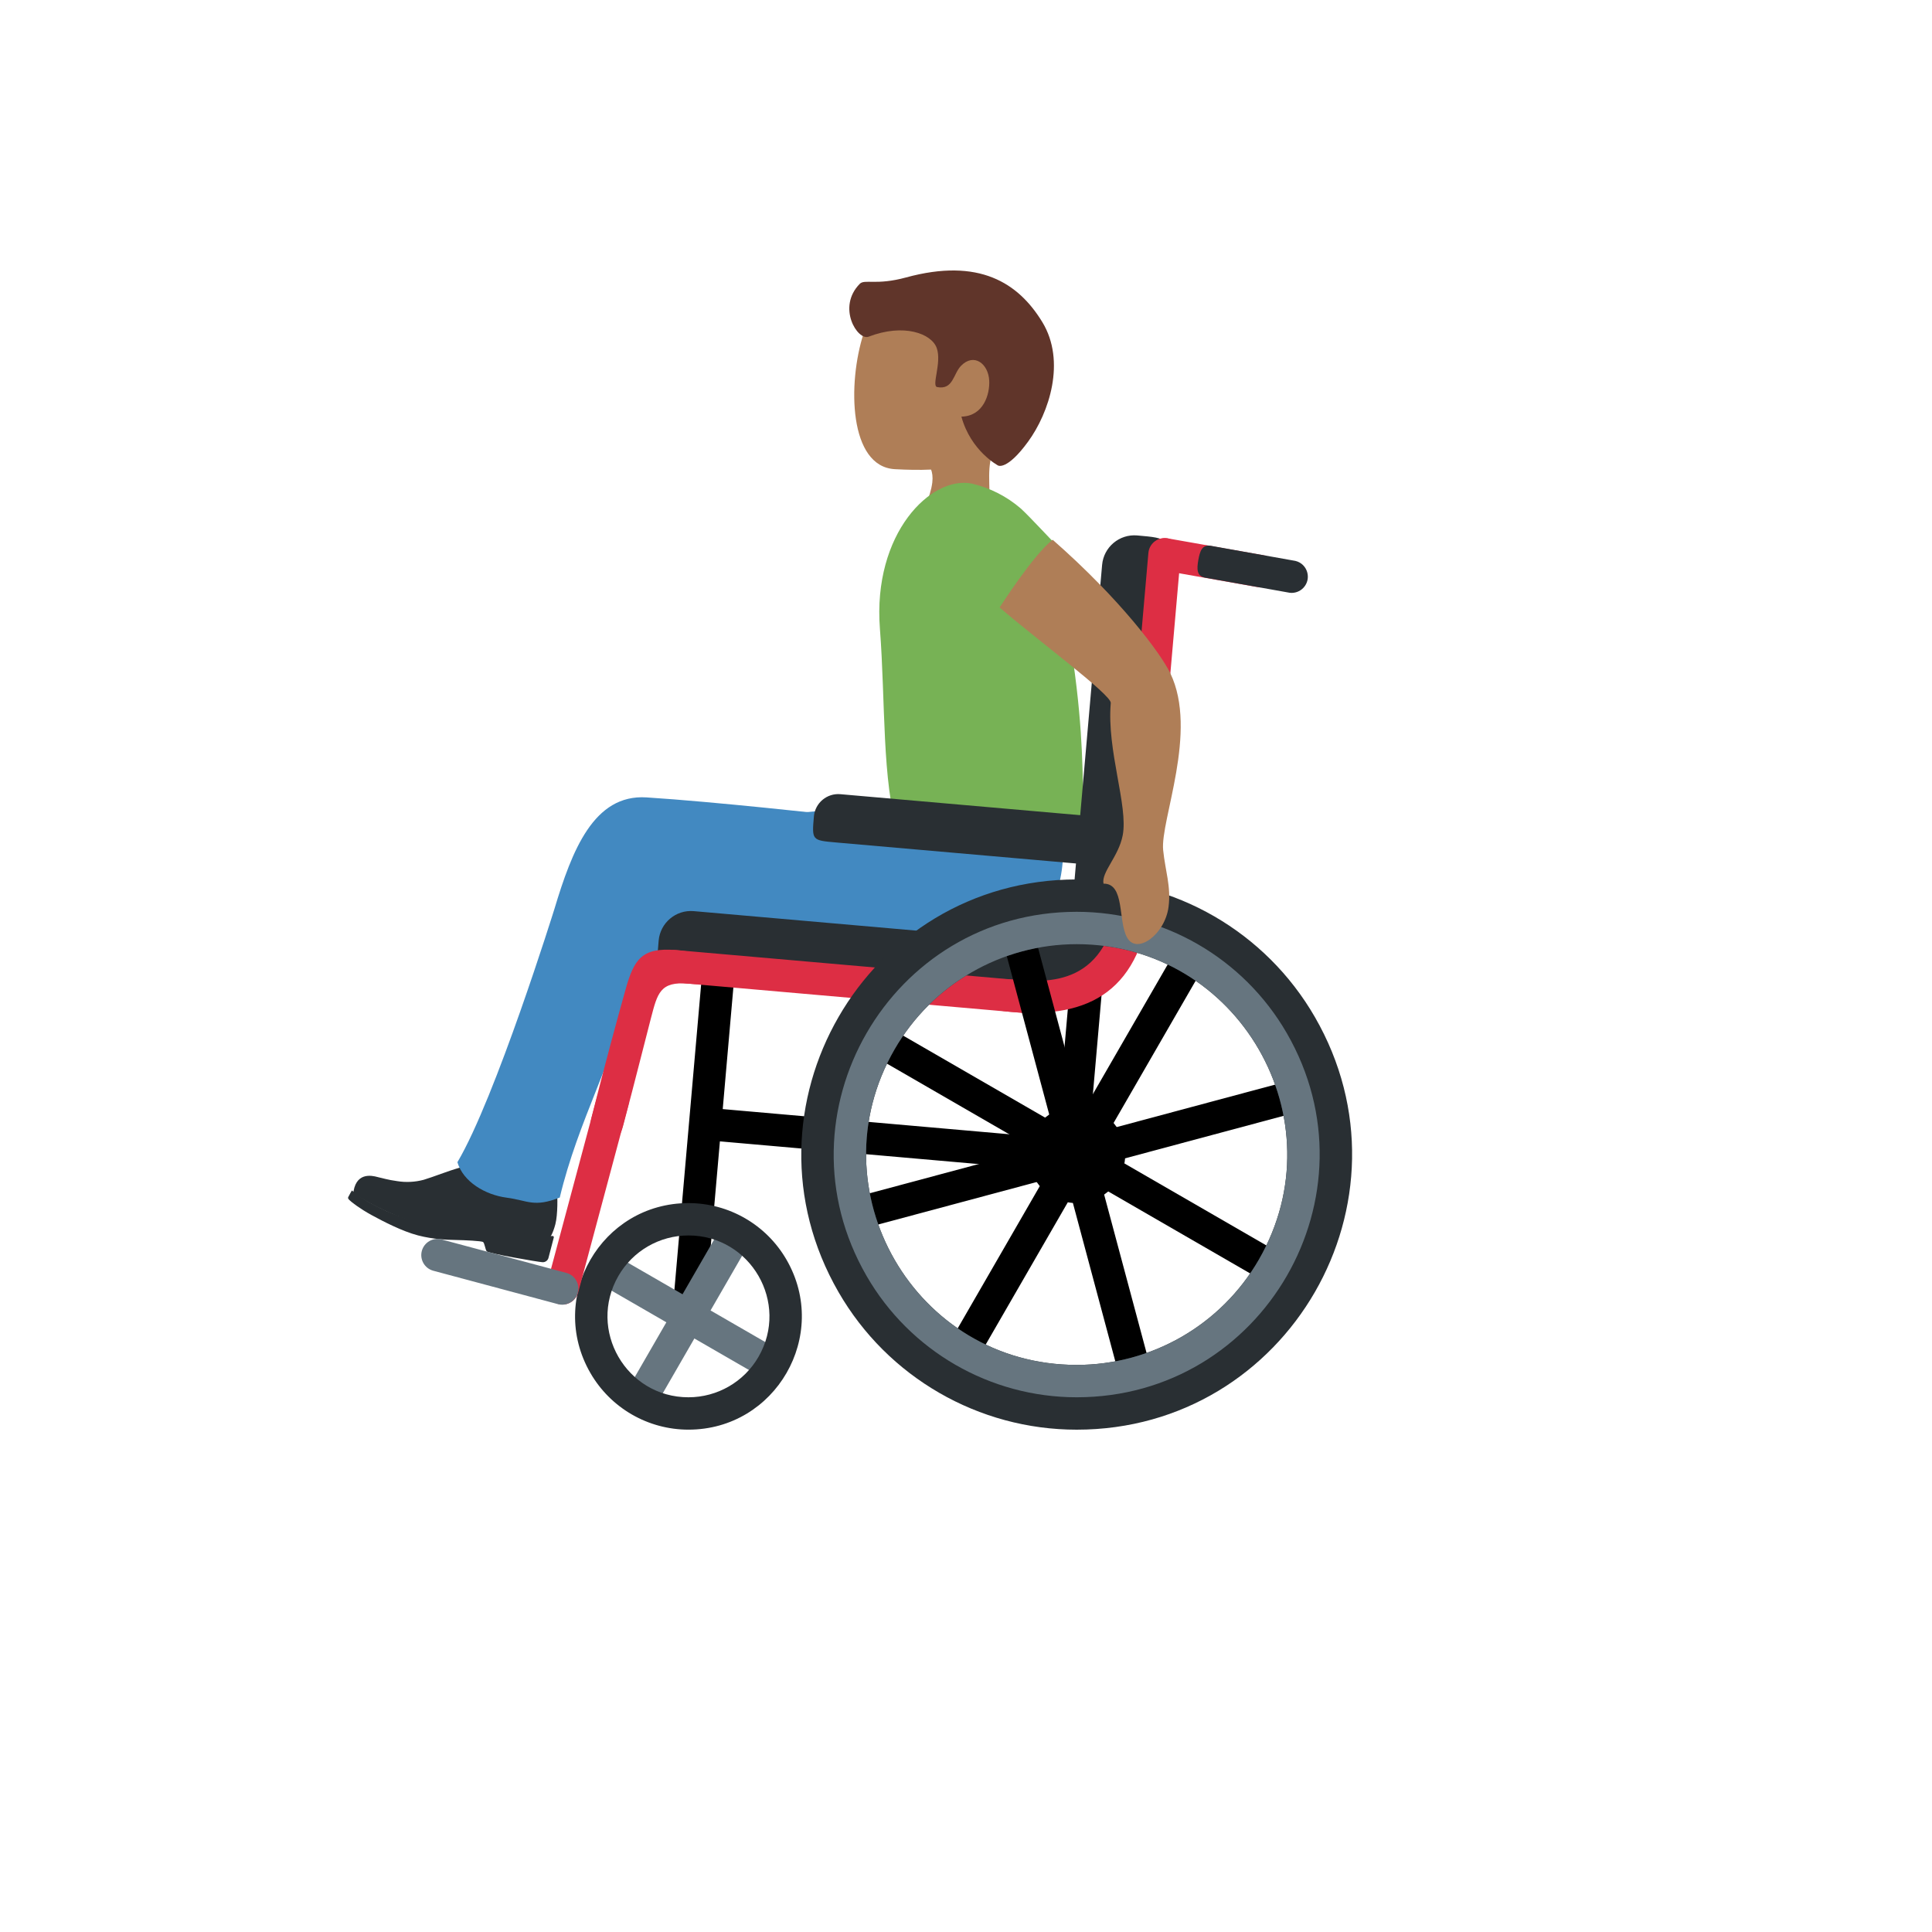 <svg xmlns="http://www.w3.org/2000/svg" version="1.1" xmlns:xlink="http://www.w3.org/1999/xlink" width="100%" height="100%" id="svgWorkerArea" viewBox="-25 -25 625 625" xmlns:idraw="https://idraw.muisca.co" style="background: white;"><defs id="defsdoc"><pattern id="patternBool" x="0" y="0" width="10" height="10" patternUnits="userSpaceOnUse" patternTransform="rotate(35)"><circle cx="5" cy="5" r="4" style="stroke: none;fill: #ff000070;"></circle></pattern></defs><g id="fileImp-296617496" class="cosito"><path id="pathImp-382347871" fill="#AF7E57" class="grouped" d="M296.722 70.767C283.274 62.788 259.705 66.463 254.388 82.828 249.113 99.078 249.626 125.996 264.519 126.781 280.134 127.608 296.419 126.813 305.189 112.019 313.959 97.214 310.171 78.745 296.722 70.767 296.722 70.767 296.722 70.767 296.722 70.767"></path><path id="pathImp-23233014" fill="#AF7E57" class="grouped" d="M300.448 115.421C325.315 94.24 274.587 88.492 274.587 88.492 265 87.299 268.988 104.239 263.106 112.186 259.056 117.693 271.489 122.97 271.489 122.97 271.489 122.97 277.444 123.839 276.596 131.105 276.596 131.105 276.586 131.168 276.586 131.168 276.271 133.527 275.563 135.817 274.493 137.942 267.889 151.689 285.848 163.678 292.442 149.899 295.048 144.444 295.215 139.303 295.11 134.518 295.11 134.519 295.1 134.089 295.1 134.089 294.922 126.97 294.305 120.656 300.448 115.421 300.448 115.421 300.448 115.421 300.448 115.421"></path><path id="pathImp-19101784" fill="#60352A" class="grouped" d="M312.201 79.216C304.446 66.474 291.709 58.307 268.098 64.757 258.48 67.385 254.713 65.228 253.143 66.809 245.628 74.41 252.431 85.299 256 83.917 267.324 79.551 276.366 82.859 278.041 87.613 279.715 92.366 276.251 99.852 278.177 100.219 283.368 101.203 283.347 95.957 285.89 93.34 290.045 89.068 294.755 92.628 295.016 98.167 295.226 102.554 293.164 109.631 286.016 109.778 289.051 120.928 297.884 125.598 297.884 125.598 297.884 125.598 300.72 127.284 307.565 117.903 314.42 108.522 319.893 91.874 312.201 79.216 312.201 79.216 312.201 79.216 312.201 79.216"></path><path id="pathImp-482765731" fill="#292F33" class="grouped" d="M152.829 375.497C152.829 375.497 153.844 374.167 154.66 371.036 155.476 367.906 155.382 361.645 155.152 360.692 154.922 359.739 154.597 359.017 153.446 359.038 152.577 359.048 145.503 360.566 141.473 359.676 133.98 358.022 132.138 350.431 132.138 350.431 132.138 350.431 127.407 351.719 123.64 352.766 119.862 353.824 115.309 355.687 112.065 356.661 109.257 357.412 106.32 357.558 103.451 357.09 100.531 356.713 98.26 355.991 97.559 355.876 96.858 355.761 91.311 353.583 89.637 359.195 89.637 359.195 89.249 360.86 89.249 360.86 89.249 360.86 98.365 367.613 112.368 371.256 126.371 374.9 129.595 371.35 138.648 373.706 147.701 376.062 152.829 375.497 152.829 375.497 152.829 375.497 152.829 375.497 152.829 375.497"></path><path id="pathImp-485072018" fill="#292F33" class="grouped" d="M132.431 379.779C131.97 379.088 131.751 377.182 131.29 376.805 130.84 376.428 125.168 376.188 122.509 376.135 119.851 376.083 115.278 375.968 110.212 374.649 105.147 373.329 98.972 370.136 95.183 368.063 91.395 365.99 88.569 363.802 87.972 363.163 87.376 362.524 87.627 362.378 87.763 362.053 87.899 361.728 88.841 360.106 88.841 360.106 88.841 360.106 91.081 362.147 95.194 364.367 99.307 366.587 103.483 368.545 111.039 370.513 118.595 372.481 123.64 372.596 127.847 372.555 133.09 372.513 140.563 372.921 145.649 374.251 149.574 375.277 152.64 374.837 153.771 374.837 154.032 374.837 154.221 375.078 154.147 375.339 154.147 375.339 152.4 382.04 152.4 382.04 152.12 382.862 151.317 383.388 150.453 383.318 149.26 383.276 132.881 380.48 132.431 379.779 132.431 379.779 132.431 379.779 132.431 379.779"></path><path id="pathImp-412728599" fill="#4289C1" class="grouped" d="M318.407 241.48C320.427 256.358 316.994 272.315 305.639 276.251 294.765 280.02 273.635 277.466 273.635 277.466 273.635 277.466 266.727 282.366 269.176 290.354 270.568 294.898 272.462 297.108 271.918 297.6 271.437 298.039 266.832 297.809 264.76 297.882 259.234 298.092 253.101 296.678 242.698 294.731 232.295 292.773 227.627 293.056 216.303 290.972 203.765 288.669 194.838 284.072 190.233 272.702 186.309 262.996 191.186 250.306 205.084 243.763 216.387 238.444 250.003 236.183 262.625 236.308 275.257 236.423 316.649 228.55 318.407 241.48 318.407 241.48 318.407 241.48 318.407 241.48"></path><path id="pathImp-157883672" fill="#4289C1" class="grouped" d="M138.888 362.44C132.023 361.54 124.854 357.363 122.97 350.976 135.299 330.224 154.367 269.006 154.367 269.006 160.029 250.181 167.062 231.879 184.121 232.958 206.099 234.35 243.745 238.538 243.745 238.538 267.774 239.899 256.596 248.003 264.027 256.861 271.479 265.708 252.358 278.796 236.701 279.12 209.417 279.685 195.864 277.937 179.893 292.982 173.655 317.765 162.038 337.501 156.083 362.399 147.721 365.697 145.754 363.351 138.888 362.44 138.888 362.44 138.888 362.44 138.888 362.44"></path><path id="pathImp-172905257" fill="#77B255" class="grouped" d="M325.377 229.9C325.681 237.428 326.947 247.427 322.489 246.307 304.917 241.868 265.576 244.548 265.576 244.548 260.26 227.859 261.474 201.946 259.652 178.409 257.256 147.522 276.241 128.739 289.428 131.451 295.272 132.821 300.698 135.588 305.241 139.513 308.151 142.162 314.912 149.575 317.183 151.752 328.758 162.85 318.48 166.463 320.605 178.932 325.252 206.123 325.074 222.373 325.377 229.9 325.377 229.9 325.377 229.9 325.377 229.9"></path><path id="pathImp-593238406" class="grouped" d="M207.816 344.223C207.816 344.223 321.097 354.169 321.097 354.169 323.975 354.411 326.509 352.284 326.769 349.405 327.011 346.526 324.884 343.991 322.007 343.731 322.007 343.731 208.726 333.784 208.726 333.784 205.848 333.542 203.314 335.67 203.054 338.548 202.812 341.427 204.939 343.962 207.816 344.223 207.816 344.223 207.816 344.223 207.816 344.223"></path><path id="pathImp-743574717" class="grouped" d="M321.086 354.159C318.212 353.893 316.088 351.361 316.324 348.484 316.324 348.484 320.887 296.333 320.887 296.333 321.153 293.458 323.684 291.332 326.56 291.569 329.434 291.835 331.558 294.366 331.322 297.244 331.322 297.244 326.759 349.395 326.759 349.395 326.505 352.275 323.966 354.407 321.086 354.159 321.086 354.159 321.086 354.159 321.086 354.159M208.705 274.796C205.827 274.554 203.293 276.682 203.033 279.56 203.033 279.56 192.41 400.981 192.41 400.981 192.168 403.86 194.295 406.395 197.172 406.655 200.05 406.897 202.584 404.77 202.844 401.891 202.844 401.892 213.467 280.471 213.467 280.471 213.704 277.594 211.579 275.062 208.705 274.796 208.705 274.796 208.705 274.796 208.705 274.796"></path><path id="pathImp-759370079" fill="#292F33" class="grouped" d="M313.091 276.167C328.067 274.011 342.75 274.618 337.633 281.863 332.515 289.108 321.149 301.809 301.861 299.736 282.562 297.662 303.797 277.508 313.091 276.167 313.091 276.168 313.091 276.168 313.091 276.167"></path><path id="pathImp-154256743" fill="#292F33" class="grouped" d="M301.85 299.736C301.85 299.736 197.591 290.606 197.591 290.606 187.167 289.695 187.167 289.695 188.077 279.267 188.592 273.513 193.659 269.259 199.412 269.749 199.412 269.749 303.671 278.879 303.671 278.879 309.407 279.382 313.687 284.481 313.185 290.218 312.274 300.646 312.274 300.646 301.85 299.736 301.85 299.736 301.85 299.736 301.85 299.736"></path><path id="pathImp-87518805" fill="#DD2E44" class="grouped" d="M307.23 302.803C307.23 302.803 192.546 292.762 192.546 292.762 189.672 292.497 187.548 289.965 187.784 287.088 188.05 284.213 190.581 282.087 193.457 282.324 193.457 282.324 308.14 292.365 308.14 292.365 311.014 292.63 313.139 295.162 312.902 298.039 312.642 300.918 310.108 303.045 307.23 302.803 307.23 302.803 307.23 302.803 307.23 302.803"></path><path id="pathImp-646604607" fill="#292F33" class="grouped" d="M352.379 159.552C352.379 159.552 343.253 263.855 343.253 263.855 342.342 274.283 342.342 274.283 331.918 273.372 326.168 272.857 321.915 267.788 322.405 262.033 322.405 262.033 331.531 157.731 331.531 157.731 332.046 151.977 337.113 147.723 342.865 148.213 353.289 149.124 353.289 149.124 352.379 159.552 352.379 159.552 352.379 159.552 352.379 159.552"></path><path id="pathImp-526462102" fill="#DD2E44" class="grouped" d="M356.942 154.757C356.942 154.757 346.905 269.488 346.905 269.488 346.639 272.363 344.109 274.488 341.233 274.251 338.359 273.986 336.235 271.454 336.471 268.577 336.471 268.577 346.508 153.846 346.508 153.846 346.773 150.971 349.304 148.846 352.18 149.082 355.054 149.348 357.178 151.88 356.942 154.757 356.942 154.757 356.942 154.757 356.942 154.757"></path><path id="pathImp-273999738" fill="#292F33" class="grouped" d="M324.561 254.463C324.561 254.463 245.524 247.542 245.524 247.542 237.622 246.851 237.622 246.851 238.302 239.041 238.722 234.711 242.555 231.533 246.884 231.921 246.884 231.921 325.921 238.842 325.921 238.842 330.255 239.208 333.481 243.006 333.143 247.344 332.473 255.154 332.473 255.154 324.561 254.463 324.561 254.463 324.561 254.463 324.561 254.463"></path><path id="pathImp-623212501" fill="#DD2E44" class="grouped" d="M302.928 291.914C313.436 292.836 334.21 294.647 336.942 263.363 339.673 232.078 350.108 232.989 347.366 264.274 344.624 295.558 327.387 304.562 302.018 302.342 281.16 300.521 282.07 290.093 302.928 291.914 302.928 291.914 302.928 291.914 302.928 291.914M193.572 282.345C214.43 284.083 218.606 295.097 197.758 293.223 188.517 292.396 187.69 296.333 185.586 304.353 183.608 311.902 180.814 323.23 176.607 339.092 173.519 350.735 163.828 346.547 166.382 336.401 170.683 319.335 174.733 304.468 177.392 295.014 180.092 285.36 182.646 281.434 193.572 282.345 193.572 282.345 193.572 282.345 193.572 282.345"></path><path id="circleImp-845952842" class="grouped" d="M307.606 348.494C307.606 339.818 314.632 332.789 323.305 332.789 331.978 332.789 339.004 339.818 339.004 348.494 339.004 357.171 331.978 364.199 323.305 364.199 314.632 364.199 307.606 357.171 307.606 348.494 307.606 348.494 307.606 348.494 307.606 348.494"></path><path id="pathImp-787456136" class="grouped" d="M393.897 383.223C393.897 383.223 330.453 346.578 330.453 346.578 330.453 346.578 367.083 283.109 367.083 283.109 367.083 283.109 358.02 277.874 358.02 277.874 358.02 277.874 321.39 341.343 321.39 341.343 321.39 341.343 257.947 304.698 257.947 304.698 257.947 304.698 252.714 313.765 252.714 313.765 252.714 313.765 316.157 350.41 316.157 350.41 316.157 350.41 279.527 413.88 279.527 413.88 279.527 413.88 288.59 419.115 288.59 419.115 288.59 419.115 325.22 355.645 325.22 355.645 325.22 355.645 388.664 392.291 388.664 392.291 388.664 392.291 393.897 383.223 393.897 383.223"></path><path id="pathImp-690273360" class="grouped" d="M348.674 422.989C348.674 422.989 329.71 352.201 329.71 352.201 329.71 352.201 400.479 333.229 400.479 333.229 400.479 333.229 397.769 323.115 397.769 323.115 397.769 323.115 327.01 342.087 327.01 342.087 327.01 342.087 308.046 271.288 308.046 271.288 308.046 271.288 297.936 274 297.936 274 297.936 274 316.9 344.788 316.9 344.788 316.9 344.788 246.131 363.76 246.131 363.76 246.131 363.76 248.841 373.874 248.841 373.874 248.841 373.874 319.6 354.902 319.6 354.902 319.6 354.902 338.564 425.7 338.564 425.7 338.564 425.7 348.674 422.989 348.674 422.989"></path><path id="pathImp-560941334" fill="#292F33" class="grouped" d="M323.305 259.499C254.82 259.503 212.022 333.673 246.268 393.005 262.162 420.541 291.532 437.502 323.316 437.5 391.8 437.496 434.599 363.326 400.353 303.995 384.459 276.459 355.089 259.497 323.305 259.499 323.305 259.499 323.305 259.499 323.305 259.499M323.305 416.55C270.938 416.55 238.208 359.837 264.391 314.467 276.543 293.411 299.002 280.439 323.305 280.439 375.673 280.439 408.402 337.152 382.219 382.522 370.067 403.578 347.609 416.55 323.305 416.55 323.305 416.55 323.305 416.55 323.305 416.55"></path><path id="pathImp-395535153" fill="#66757F" class="grouped" d="M323.305 269.969C262.881 269.969 225.117 335.407 255.328 387.757 269.35 412.053 295.262 427.019 323.305 427.019 383.729 427.019 421.494 361.582 391.282 309.232 377.26 284.936 351.348 269.969 323.305 269.969 323.305 269.969 323.305 269.969 323.305 269.969M323.305 416.55C270.938 416.55 238.208 359.837 264.391 314.467 276.543 293.411 299.002 280.439 323.305 280.439 375.673 280.439 408.402 337.152 382.219 382.522 370.067 403.578 347.609 416.55 323.305 416.55 323.305 416.55 323.305 416.55 323.305 416.55M227.523 412.016C227.523 412.016 204.864 398.928 204.864 398.928 204.864 398.928 217.946 376.261 217.946 376.261 217.946 376.261 208.883 371.026 208.883 371.026 208.883 371.026 195.801 393.693 195.801 393.693 195.801 393.693 173.143 380.606 173.143 380.606 173.143 380.606 167.91 389.673 167.91 389.673 167.91 389.673 190.568 402.76 190.568 402.76 190.568 402.76 177.486 425.428 177.486 425.428 177.486 425.428 186.549 430.663 186.549 430.663 186.549 430.663 199.631 407.995 199.631 407.995 199.631 407.995 222.29 421.083 222.29 421.083 222.29 421.083 227.523 412.016 227.523 412.016"></path><path id="pathImp-782123820" fill="#292F33" class="grouped" d="M197.716 364.199C169.518 364.199 151.895 394.737 165.994 419.167 172.537 430.505 184.63 437.49 197.716 437.49 225.914 437.49 243.537 406.952 229.439 382.522 222.896 371.184 210.803 364.199 197.716 364.199 197.716 364.199 197.716 364.199 197.716 364.199M197.716 427.019C177.575 427.019 164.987 405.207 175.057 387.757 179.731 379.658 188.368 374.669 197.716 374.669 217.857 374.669 230.446 396.482 220.376 413.932 215.702 422.031 207.064 427.019 197.716 427.019 197.716 427.019 197.716 427.019 197.716 427.019"></path><path id="pathImp-855442102" fill="#DD2E44" class="grouped" d="M174.566 326.12C171.775 325.375 168.907 327.034 168.161 329.826 168.161 329.826 151.908 390.511 151.908 390.511 150.933 394.421 154.555 397.92 158.428 396.809 160.165 396.31 161.523 394.951 162.018 393.212 162.018 393.212 178.271 332.528 178.271 332.528 178.997 329.737 177.346 326.881 174.566 326.12 174.566 326.12 174.566 326.12 174.566 326.12"></path><path id="pathImp-381637627" fill="#66757F" class="grouped" d="M155.602 396.918C155.602 396.918 115.162 386.082 115.162 386.082 112.374 385.33 110.719 382.466 111.458 379.674 112.209 376.885 115.071 375.228 117.863 375.968 117.863 375.968 158.302 386.804 158.302 386.804 162.177 387.909 163.402 392.795 160.508 395.599 159.211 396.856 157.355 397.356 155.602 396.918 155.602 396.918 155.602 396.918 155.602 396.918"></path><path id="pathImp-292759292" fill="#DD2E44" class="grouped" d="M381.945 164.944C381.945 164.944 351.029 159.49 351.029 159.489 348.188 158.979 346.292 156.272 346.78 153.427 347.291 150.586 349.996 148.689 352.839 149.177 352.839 149.177 383.755 154.631 383.755 154.631 387.723 155.329 389.449 160.061 386.861 163.15 385.66 164.584 383.787 165.268 381.945 164.944 381.945 164.944 381.945 164.944 381.945 164.944"></path><path id="pathImp-469854393" fill="#292F33" class="grouped" d="M392.253 166.766C392.253 166.766 364.885 161.877 364.885 161.877 362.049 161.374 362.164 159.008 362.656 156.171 363.159 153.333 363.87 151.072 366.696 151.564 366.696 151.564 394.064 156.453 394.064 156.453 397.989 157.397 399.42 162.237 396.642 165.165 395.51 166.357 393.886 166.949 392.253 166.766 392.253 166.766 392.253 166.766 392.253 166.766"></path><path id="pathImp-832135785" fill="#AF7E57" class="grouped" d="M298.376 171.52C310.328 181.864 334.566 199.757 334.336 202.417 332.996 217.797 340.019 235.659 338.198 245.208 336.879 252.128 331.238 257.123 331.981 260.86 338.962 260.766 336.618 272.901 339.611 278.293 342.761 283.968 351.866 277.319 353.028 268.357 353.875 261.771 351.96 256.735 351.28 250.013 350.307 240.433 362.729 211.683 353.582 192.774 350.495 186.398 337.559 168.934 315.539 149.616 309.312 154.401 298.376 171.52 298.376 171.52 298.376 171.52 298.376 171.52 298.376 171.52"></path></g></svg>